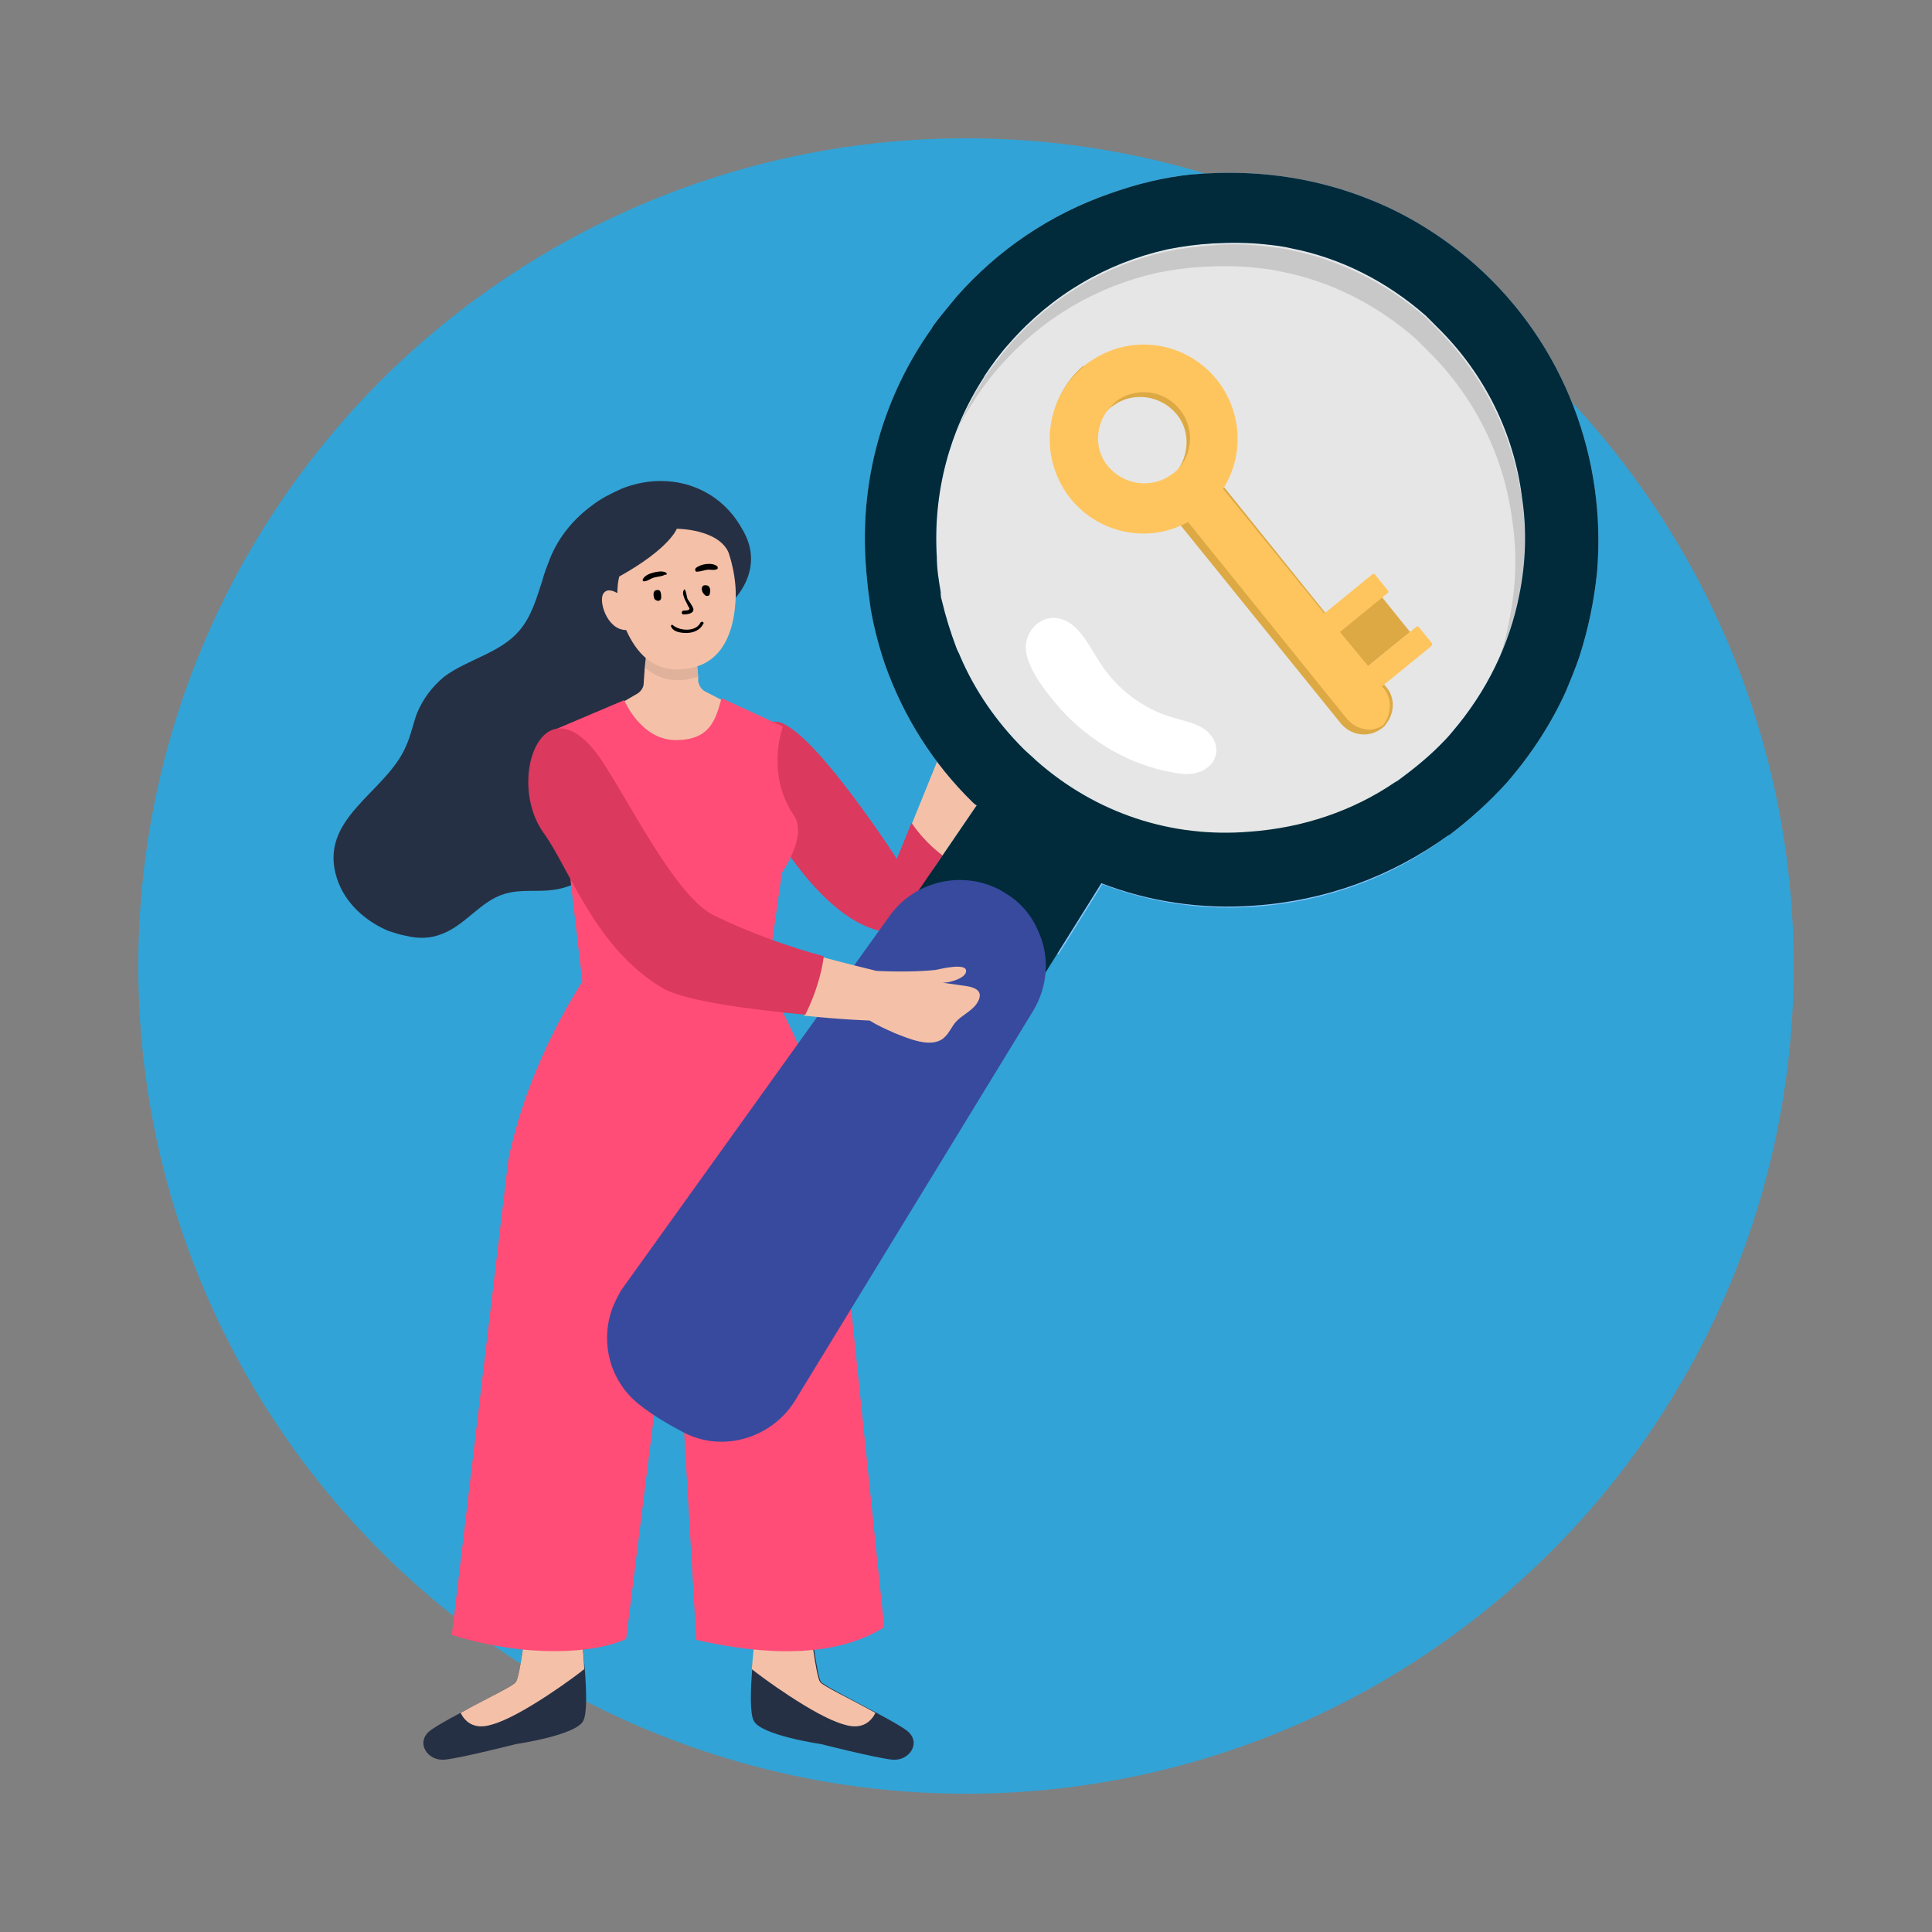 <?xml version="1.0" encoding="utf-8"?>
<!-- Generator: Adobe Illustrator 28.2.0, SVG Export Plug-In . SVG Version: 6.00 Build 0)  -->
<svg version="1.1" xmlns="http://www.w3.org/2000/svg" xmlns:xlink="http://www.w3.org/1999/xlink" x="0px" y="0px"
	 viewBox="0 0 198.4 198.4" style="enable-background:new 0 0 198.4 198.4;" xml:space="preserve">
<rect x="0" y="0" width="198.4" height="198.4" fill="#808080" stroke="none"/>
<style type="text/css">
	.st0{fill:#F9931F;}
	.st1{fill:#8164E4;}
	.st2{fill:#F66B50;}
	.st3{fill:#E92550;}
	.st4{fill:#00B163;}
	.st5{fill:#32A3D6;}
	.st6{fill:#22B1A5;}
	.st7{fill:#395E70;}
	.st8{fill:#1E4759;}
	.st9{fill:#FFFFFF;}
	.st10{fill:#E6E6E6;}
	.st11{fill:url(#SVGID_1_);}
	.st12{fill:url(#SVGID_00000090993795074261643170000003605435784476024711_);}
	.st13{fill:url(#SVGID_00000038394859393112639460000012350649405700952967_);}
	.st14{fill:#0F79E4;}
	.st15{fill-rule:evenodd;clip-rule:evenodd;fill:#263044;}
	.st16{fill-rule:evenodd;clip-rule:evenodd;fill:#F9931F;}
	.st17{fill-rule:evenodd;clip-rule:evenodd;fill:#D87900;}
	.st18{fill:#555555;}
	.st19{fill:#323232;}
	.st20{fill:#B63524;}
	.st21{fill:#D55039;}
	.st22{fill:#233D8F;}
	.st23{fill:#5362BA;}
	.st24{fill:#C5E6FF;}
	.st25{fill:#263044;}
	.st26{fill:#DCDCDC;}
	.st27{fill:#C8C8C8;}
	.st28{fill:#8C8C8C;}
	.st29{fill:#39CE7E;}
	.st30{fill:#101C3A;}
	.st31{fill:#425FEC;}
	.st32{fill:#F4C1A8;}
	.st33{fill:#E0B19B;}
	.st34{fill:#DDA944;}
	.st35{fill:#FEC55E;}
	.st36{fill:#D2C6E9;}
	.st37{fill:#5967BB;}
	.st38{fill:#FC897E;}
	.st39{fill-rule:evenodd;clip-rule:evenodd;fill:#F4C1A8;}
	.st40{fill:#007B71;}
	.st41{fill:#EEDFD0;}
	.st42{fill:#FFC440;}
	.st43{fill:#DB395E;}
	.st44{fill:#594E8A;}
	.st45{fill:#FF4D77;}
	.st46{fill:#8CC7FF;}
	.st47{fill:#012B3A;}
	.st48{fill:#384A9E;}
	.st49{fill:#AFAFAF;}
	.st50{fill:#46CCC0;}
	.st51{display:none;}
	.st52{display:inline;}
	.st53{display:inline;fill:#263044;}
	.st54{display:inline;fill:none;stroke:#263044;stroke-width:2.835;stroke-miterlimit:10;}
	.st55{display:inline;fill:#384A9E;}
	.st56{display:inline;fill:#395E70;}
	.st57{display:inline;fill:#5362BA;}
	.st58{display:inline;fill:none;stroke:#FFFFFF;stroke-miterlimit:10;}
	.st59{display:inline;fill:#303C51;}
	.st60{fill:#303C51;}
	.st61{fill:url(#SVGID_00000083056987678121640500000016418506637376333480_);}
	.st62{display:inline;fill:#E64C6C;}
	.st63{display:inline;fill:#7885C9;}
	.st64{display:inline;fill:#5967BB;}
	.st65{display:inline;fill:none;stroke:#000000;stroke-width:2.409;stroke-miterlimit:10;}
	.st66{display:inline;fill:#DBA159;}
	.st67{display:inline;fill:#FCBD73;}
	.st68{fill:#F95566;}
	.st69{fill:#E03F50;}
	.st70{fill:#FFAD98;}
	.st71{fill:#6C8DDB;}
	.st72{fill:#3A3673;}
	.st73{fill:#90AAE8;}
	.st74{fill:#302D5E;}
	.st75{fill:#3F3C6B;}
	.st76{fill:#464181;}
	.st77{fill:#525078;}
	.st78{fill:#FF7D71;}
	.st79{fill:#49437B;}
	.st80{fill:#2C3D4F;}
	.st81{fill:#FAAF70;}
	.st82{fill:#9C596C;}
	.st83{fill:#E6E7E8;}
	.st84{display:inline;fill:#59917B;}
	.st85{display:inline;fill:#72A68D;}
	.st86{display:inline;fill:#FAAF70;}
	.st87{display:inline;fill:#734250;}
	.st88{display:inline;fill:#9C596C;}
	.st89{display:inline;fill:#E08B43;}
	.st90{display:inline;fill:#1E4759;}
	.st91{display:inline;fill:none;stroke:#E6E6E6;stroke-width:0.709;stroke-miterlimit:10;}
	.st92{display:inline;fill:url(#SVGID_00000166667959932674135470000003535805725298513320_);}
	.st93{display:inline;fill:none;stroke:#0F79E4;stroke-width:1.134;stroke-miterlimit:10;}
	.st94{fill:none;stroke:#E6E6E6;stroke-width:0.709;stroke-miterlimit:10;}
	.st95{display:inline;fill:#57CFBC;}
	.st96{display:inline;fill:none;stroke:#57CFBC;stroke-width:11.339;stroke-miterlimit:10;}
	.st97{display:inline;fill:#0D2B5C;}
	.st98{display:inline;fill:#253F8C;}
	.st99{display:inline;fill:url(#SVGID_00000100362920897647162880000011119019568392538291_);}
	.st100{fill:#B2AF9B;}
	.st101{fill:#FFCBB1;}
	.st102{fill:#9C3B24;}
	.st103{fill:#3D5E3D;}
	.st104{fill:#2E1C42;}
	.st105{fill:#2B2B2B;}
	.st106{fill:#DBD6CE;}
	.st107{fill:#D87900;}
	.st108{fill:#646464;}
	.st109{display:inline;fill:#F7A509;}
	.st110{display:inline;fill:#F98A05;}
	.st111{fill:#16162B;}
	.st112{fill:#000502;}
	.st113{display:inline;fill:url(#SVGID_00000079487019214819645390000003073682943563352740_);}
	.st114{display:inline;fill:#000502;}
	.st115{fill:url(#SVGID_00000123407572384503829050000006987754622073313449_);}
	.st116{fill:url(#SVGID_00000013160575766380290950000018071073130429378968_);}
	.st117{display:inline;fill:#EF490F;}
	.st118{display:inline;fill:#101C2F;}
	.st119{display:inline;fill:url(#SVGID_00000137819149213972186080000015750233572996264885_);}
</style>
<g id="Pallot">
	<g>
		<circle class="st5" cx="99.2" cy="99.2" r="85"/>
	</g>
</g>
<g id="Luvut">
	<g>
		<path class="st25" d="M54,167.1c0,0-0.6,5-1,5.6c-0.3,0.5-7.2,3.8-8.8,5c-1.6,1.2-0.3,3.2,1.5,3c1.8-0.2,7.3-1.6,7.3-1.6
			s6.2-0.9,6.9-2.4c0.8-1.5-0.3-9.6-0.3-9.6H54z"/>
		<path class="st32" d="M59.6,167.1H54c0,0-0.6,5-1,5.6c-0.2,0.4-3.2,1.8-5.7,3.2c0.4,0.8,1.3,1.8,3.2,1.2c3-0.8,8.8-5.1,9.5-5.7
			C59.9,169.2,59.6,167.1,59.6,167.1z"/>
		<path class="st25" d="M83.3,167.1c0,0,0.6,5,1,5.6c0.3,0.5,7.2,3.8,8.8,5c1.6,1.2,0.3,3.2-1.5,3c-1.8-0.2-7.3-1.6-7.3-1.6
			s-6.2-0.9-6.9-2.4c-0.8-1.5,0.3-9.6,0.3-9.6H83.3z"/>
		<path class="st32" d="M77.6,167.1h5.6c0,0,0.6,5,1,5.6c0.2,0.4,3.2,1.8,5.7,3.2c-0.4,0.8-1.3,1.8-3.2,1.2c-3-0.8-8.8-5.1-9.5-5.7
			C77.4,169.2,77.6,167.1,77.6,167.1z"/>
		<path class="st25" d="M75.1,61.9c-1.3,1.4-3.4,2.4-4.3,4.1c-0.2,0.5-0.4,1-0.4,1.6c0,0.4,0.1,0.8,0.2,1.2c0.2,0.7,0.5,1.5,0.6,2.2
			c0.3,1.6-0.2,3.3-1.3,4.6c-0.4,0.5-0.9,0.9-1.5,1.3c-1.4,0.9-2.6,1.2-3.4,2.7c-0.9,1.7-0.9,3.4-1.3,5.3c-0.6,3.4-3.6,6.1-7,6.5
			c-1.6,0.2-3.3-0.1-4.9,0.4c-2.4,0.7-4,3.2-6.4,4.1c-1.2,0.5-2.5,0.5-3.7,0.2c-0.6-0.1-1.2-0.3-1.8-0.5c-2.4-1-4.5-2.9-5.3-5.4
			c-2-6.2,5.1-8.8,7.1-13.6c0.5-1.1,0.7-2.2,1.1-3.3c0.6-1.5,1.6-2.8,2.8-3.8c2.4-1.8,5.7-2.4,7.7-4.7c1.3-1.5,1.8-3.4,2.4-5.2
			c0.2-0.8,0.5-1.5,0.8-2.3c0.9-2.2,2.4-4,4.3-5.4c0.9-0.7,1.9-1.2,3-1.7c4.7-1.9,9.9-0.4,12.4,4.1C77.9,57.1,77.1,59.8,75.1,61.9z"
			/>
		<path class="st32" d="M96.6,77.3l-3,7.4c0,0,1.4,3.2,5.5,4.6c1.6-3.8,2.5-8.6,3-12H96.6z"/>
		<path class="st43" d="M99.1,89.3c-1.3,3.2-3.2,5.7-5.6,6.3c-0.9,0.2-1.7,0.2-2.6,0.1c-6.6-1-12.1-11.5-12.1-11.5
			s-2.4-11.7,1.6-9.9c1.1,0.5,2.5,1.8,4,3.5c0,0,0,0,0,0c3.7,4.2,7.7,10.4,7.7,10.4l1.5-3.7C94.7,86.1,96.4,87.9,99.1,89.3z"/>
		<path class="st32" d="M62.4,73c0,0,3.1,6.4,6.6,5.7c3.5-0.7,6.3-6.2,6.3-6.2l-2.9-1.5c-0.4-0.2-0.6-0.6-0.7-1l0-0.4l-0.3-3.4
			l-5,0.6l-0.2,1.9l-0.1,1.5c0,0.4-0.3,0.8-0.6,1L62.4,73z"/>
		<path class="st33" d="M66.3,68.6c1,0.9,2.3,1.4,4.1,1.2c0.5-0.1,0.9-0.2,1.3-0.3l-0.3-3.4l-5,0.6L66.3,68.6z"/>
		<path class="st32" d="M74.8,56.7c-1.1-2.4-5.3-2.4-5.3-2.4s-0.7,2-5.9,4.9c0,0-0.2,0.6-0.2,1.7c-0.4-0.2-1-0.5-1.4,0
			c-0.6,0.7,0.3,3.8,2.3,3.8c1,2.2,2.7,4.4,6,4c4-0.4,5-4,5.2-6.6C75.8,59.4,74.8,56.7,74.8,56.7z"/>
		<path class="st44" d="M69.2,62.7C69.2,62.7,69.2,62.7,69.2,62.7C69.2,62.7,69.2,62.7,69.2,62.7z"/>
		<path class="st45" d="M86,120.8c-1.4-8.2-4.3-14.4-6-17.6c-0.8-1.5-1.3-2.3-1.3-2.3h0l1.6-11.3c0,0,2.7-3.8,1.2-5.9
			c-2.9-4.3-1.1-9.1-1.1-9.1l-6.3-2.9c-0.6,2.1-1.1,4.3-4.7,4.3c-3.6,0-5.3-4.1-5.3-4.1L56.8,75l3,25.8c0,0,0,0,0,0h0
			c-4,6.3-6,12.1-6.9,15.4c-0.5,1.8-0.7,2.9-0.7,2.9l-5.8,48.8c7.8,2.4,14.7,1.9,17.9,0.4l4.9-39.3c0,0,0,0,0,0l2.3,39.4
			c7,1.6,14.2,1.9,19.3-1.3L86,120.8z"/>
		<path d="M72.2,64.1c-0.3,0.6-1,0.9-1.7,0.9c-0.6,0-1.4-0.1-1.6-0.7c0-0.1,0.1-0.2,0.2-0.1c0.7,0.6,2.3,0.7,2.8-0.2
			C72,63.7,72.4,63.9,72.2,64.1z M67.5,60.6c0,0-0.1,0-0.1,0c-0.4,0.1-0.3,0.6-0.2,0.9c0.1,0.1,0.2,0.2,0.4,0.2
			c0.2,0,0.3-0.2,0.3-0.3C67.9,61.1,67.9,60.5,67.5,60.6z M72.2,60.9c0.1,0.1,0.2,0.3,0.4,0.3c0.2,0,0.3-0.1,0.3-0.3
			c0.1-0.3,0-0.8-0.4-0.8c0,0-0.1,0-0.1,0C72,60.1,72,60.6,72.2,60.9z M70.6,61.5c-0.1-0.3-0.1-0.7-0.3-1c0,0,0,0,0,0
			c-0.3,0.3-0.1,0.7,0,1c0.1,0.2,0.2,0.4,0.3,0.6c0,0.1,0.2,0.3,0.2,0.4c0,0.2-0.4,0.2-0.6,0.2c-0.2,0-0.3,0.4,0,0.4
			c0.4,0,1.1-0.1,1-0.6C71.1,62.2,70.8,61.8,70.6,61.5z M68.4,58.8c-0.4-0.2-0.9-0.1-1.3,0c-0.4,0.1-0.9,0.3-1.1,0.7
			c0,0.1,0,0.2,0.1,0.2c0.4,0,0.7-0.3,1.1-0.4c0.4-0.1,0.8-0.1,1.1-0.3C68.5,59.1,68.5,58.9,68.4,58.8z M73.7,58.2
			c-0.5-0.5-1.7-0.3-2.2,0.1c-0.2,0.1-0.1,0.5,0.1,0.4c0.4,0,0.8-0.2,1.2-0.2c0.3,0,0.6,0.1,0.9-0.1C73.7,58.4,73.7,58.3,73.7,58.2z
			"/>
		<circle class="st10" cx="127.1" cy="55.2" r="33.2"/>
		<path class="st27" d="M153.5,68.8c1.2-2.4,2-4.8,2.5-7.4c0.7-3.3,0.8-6.7,0.3-10.1c-0.9-6.4-3.8-12.6-8.7-17.5
			c-0.4-0.4-0.8-0.8-1.2-1.2c-4-3.5-8.8-5.9-13.8-6.9c-0.9-0.2-1.7-0.3-2.6-0.4c-1.8-0.2-3.6-0.3-5.5-0.1c-1.6,0.1-3.1,0.3-4.6,0.6
			c-6.3,1.4-11.9,4.7-16.2,9.6c-0.9,1.1-1.8,2.2-2.6,3.4c0,0.1-0.1,0.1-0.1,0.2c-1.1,1.7-2,3.5-2.8,5.4c0.5-1.1,1.1-2.2,1.8-3.2
			c0-0.1,0.1-0.1,0.1-0.2c0.8-1.2,1.6-2.3,2.6-3.4c4.3-4.9,9.9-8.2,16.2-9.6c1.5-0.3,3-0.5,4.6-0.6c1.8-0.1,3.7-0.1,5.5,0.1
			c0.9,0.1,1.8,0.2,2.6,0.4c5.1,1,9.8,3.4,13.8,6.9c0.4,0.4,0.8,0.8,1.2,1.2c4.9,4.8,7.9,11,8.7,17.5c0.5,3.3,0.4,6.7-0.3,10.1
			C154.7,65.4,154.2,67.1,153.5,68.8z"/>
		<path class="st46" d="M148.7,85.8c0.1,0,0.1-0.1,0.2-0.1c2.1-1.6,4.1-3.4,5.9-5.4c2.5-2.9,4.5-6,6-9.3c0.5-1.2,1-2.4,1.4-3.6
			c0.9-2.8,1.5-5.7,1.8-8.6c1-11.6-3.3-23.5-12.6-31.7c-3.2-2.8-6.9-5.1-10.7-6.6c-5.2-2.1-10.8-3-16.6-2.7c-0.6,0-1.1,0.1-1.6,0.1
			c-3,0.3-5.8,1-8.6,2c-6,2.1-11.4,5.7-15.7,10.6c-0.8,1-1.6,1.9-2.4,3c0,0.1-0.1,0.1-0.1,0.2c-5,7-7.4,15.5-6.8,24.2
			c0.1,1.3,0.2,2.5,0.4,3.8c0,0.3,0.1,0.5,0.1,0.8c0.3,1.7,0.7,3.3,1.2,4.9c0.1,0.3,0.2,0.6,0.3,0.9c1.9,5.3,4.9,10.1,9,14.1
			c0.1,0.1,0.2,0.2,0.4,0.3l-4.5,6.6c1.5,1.4,3,2.6,4.7,3.8c2.6,1.9,5.3,3.5,8.2,4.9l4.5-7.2c4.9,1.9,10.3,2.7,15.7,2.3
			C136.1,92.6,143,90.1,148.7,85.8z M128.3,85.6c-8.1,0.5-15.8-2.1-21.9-7.5c-0.4-0.4-0.9-0.8-1.3-1.2c-2.8-2.8-5-6-6.5-9.5
			c-0.1-0.3-0.3-0.6-0.4-0.9c-0.6-1.6-1.1-3.2-1.5-4.9c-0.1-0.3-0.1-0.5-0.1-0.8c-0.2-1.2-0.4-2.4-0.4-3.6c-0.4-6.6,1.3-13,4.8-18.4
			c0-0.1,0.1-0.1,0.1-0.2c0.8-1.2,1.6-2.3,2.6-3.4c4.3-4.9,9.9-8.2,16.2-9.6c1.5-0.3,3-0.5,4.6-0.6c1.8-0.1,3.7-0.1,5.5,0.1
			c0.9,0.1,1.8,0.2,2.6,0.4c5.1,1,9.8,3.4,13.8,6.9c0.4,0.4,0.8,0.8,1.2,1.2c4.9,4.8,7.9,11,8.7,17.5c0.5,3.3,0.4,6.7-0.3,10.1
			c-1,5-3.3,9.8-6.9,14c-0.4,0.5-0.9,1-1.3,1.4c-1.3,1.3-2.8,2.5-4.3,3.6c-0.1,0-0.1,0.1-0.2,0.1C138.9,83.5,133.8,85.3,128.3,85.6z
			"/>
		<path class="st47" d="M108.6,97.9l4.5-7.2c4.9,1.9,10.3,2.7,15.7,2.3c7.3-0.5,14.1-3,19.9-7.2c0.1,0,0.1-0.1,0.2-0.1
			c2.1-1.6,4.1-3.4,5.9-5.4c2.5-2.9,4.5-6,6-9.3c0.5-1.2,1-2.4,1.4-3.6c0.9-2.8,1.5-5.7,1.8-8.6c1-11.6-3.3-23.5-12.6-31.7
			c-3.2-2.8-6.9-5.1-10.7-6.6c-5.2-2.1-10.8-3-16.6-2.7c-0.6,0-1.1,0.1-1.6,0.1c-3,0.3-5.8,1-8.6,2c-6,2.1-11.4,5.7-15.7,10.6
			c-0.8,1-1.6,1.9-2.4,3c0,0.1-0.1,0.1-0.1,0.2c-5,7-7.4,15.5-6.8,24.2c0.1,1.3,0.2,2.5,0.4,3.8c0,0.3,0.1,0.5,0.1,0.8
			c0.3,1.7,0.7,3.3,1.2,4.9c0.1,0.3,0.2,0.6,0.3,0.9c1.9,5.3,4.9,10.1,9,14.1c0.1,0.1,0.2,0.2,0.4,0.3l-4.5,6.6l-24.6,35.9
			l11.3,14.5L108.6,97.9z M106.4,78.1c-0.4-0.4-0.9-0.8-1.3-1.2c-2.8-2.8-5-6-6.5-9.5c-0.1-0.3-0.3-0.6-0.4-0.9
			c-0.6-1.6-1.1-3.2-1.5-4.9c-0.1-0.3-0.1-0.5-0.1-0.8c-0.2-1.2-0.4-2.4-0.4-3.6c-0.4-6.6,1.3-13,4.8-18.4c0-0.1,0.1-0.1,0.1-0.2
			c0.8-1.2,1.6-2.3,2.6-3.4c4.3-4.9,9.9-8.2,16.2-9.6c1.5-0.3,3-0.5,4.6-0.6c1.8-0.1,3.7-0.1,5.5,0.1c0.9,0.1,1.8,0.2,2.6,0.4
			c5.1,1,9.8,3.4,13.8,6.9c0.4,0.4,0.8,0.8,1.2,1.2c4.9,4.8,7.9,11,8.7,17.5c0.5,3.3,0.4,6.7-0.3,10.1c-1,5-3.3,9.8-6.9,14
			c-0.4,0.5-0.9,1-1.3,1.4c-1.3,1.3-2.8,2.5-4.3,3.6c-0.1,0-0.1,0.1-0.2,0.1c-4.4,3-9.5,4.7-14.9,5.1
			C120.3,86.1,112.5,83.5,106.4,78.1z"/>
		<g>
			<path class="st9" d="M123.1,79.3c-0.9,0.3-1.9,0.2-2.8,0c-4.4-0.8-8.4-3.2-11.4-6.5c-1.3-1.5-3.1-3.7-3.5-5.7
				c-0.4-1.9,1.2-4,3.3-3.6c2,0.4,3,2.6,4.1,4.3c1.7,2.8,4.5,5,7.7,5.9c1,0.3,2,0.5,2.9,1c0.9,0.5,1.6,1.5,1.5,2.5
				C124.8,78.3,124,79,123.1,79.3z"/>
		</g>
		<path class="st48" d="M70.2,147.1c-1.5-0.8-3.1-1.7-4.6-2.9c-3-2.4-4-6.4-2.7-9.9c0.3-0.7,0.6-1.4,1.1-2.1L91.4,94
			c2.6-3.6,7.6-4.7,11.5-2.5c0.1,0.1,0.2,0.1,0.3,0.2c1.7,1,2.8,2.4,3.5,4.1c1.1,2.5,0.9,5.5-0.6,8l-24.5,40.1
			C79.2,147.7,74.2,149.2,70.2,147.1z"/>
		<path class="st32" d="M98.8,101.2c-0.7-0.1-1.4-0.2-2.1-0.3c0.6,0.1,2.4-0.4,2.5-1.1c0.2-1-2.6-0.3-3.1-0.2
			c-2.7,0.3-6.1,0.1-6.1,0.1h0c-0.8-0.2-2.9-0.7-5.5-1.4c-1.8,1.5-2.5,4.9-1.9,6c3.7,0.4,6.7,0.5,6.7,0.5c0.8,0.5,1.7,0.9,2.6,1.3
			c1.3,0.5,3.7,1.6,5,0.5c0.5-0.4,0.8-1.1,1.2-1.6c0.7-0.8,1.8-1.2,2.3-2.1C101.2,101.5,99.6,101.3,98.8,101.2z"/>
		<path class="st43" d="M84.6,98.2c-0.2,1.6-0.8,3.8-1.9,6c-5.4-0.5-12.4-1.4-14.6-2.7c-7-4.1-9.6-12.3-12.3-16
			c-3.7-5.2-0.3-15,5.1-8.6c2.7,3.2,8,14.9,12.4,17.1C77,95.8,81.2,97.3,84.6,98.2z"/>
		<path class="st34" d="M140.5,68.4l4.3-3.5l-2.9-3.6l-4.3,3.5l-12-14.9c1.7-3.2,1.5-7.2-0.8-10.3c-3.2-4.3-9.2-5.2-13.5-2
			c0,0,0,0-0.1,0c-3.8,3.3-4.4,9-1.4,13.1c2.7,3.6,7.4,4.8,11.4,3.2l16.5,20.4c0.5,0.6,1.2,1,2,1.1s1.5-0.1,2.2-0.6
			c0.1-0.1,0.3-0.2,0.4-0.4c0.9-1.1,1-2.7,0.1-3.8L140.5,68.4z M120,49.1c-2,1.6-5,1.3-6.6-0.7c-1.6-2-1.3-5,0.7-6.6
			c0.1-0.1,0.2-0.1,0.3-0.2c2-1.4,4.8-1,6.4,0.9c1.6,1.9,1.3,4.7-0.4,6.4C120.1,48.9,120.1,49,120,49.1z"/>
		<path class="st35" d="M147,66l-1.3-1.6c-0.1-0.1-0.2-0.1-0.3,0l-4.9,4l-2.9-3.5l4.9-4c0.1-0.1,0.1-0.2,0-0.3l-1.3-1.6
			c-0.1-0.1-0.2-0.1-0.3,0l-4.9,4l-10.4-12.8c2.1-3.3,2-7.6-0.4-10.9c-3.2-4.3-9.2-5.2-13.5-2c-0.2,0.1-0.4,0.3-0.6,0.5
			c-3.8,3.3-4.4,9-1.4,13.1c2.9,3.9,8.2,5,12.3,2.7l16.3,20.2c0.5,0.6,1.2,1,2,1.1c0.6,0.1,1.2-0.1,1.7-0.4c0.9-1.1,1-2.7,0.1-3.8
			l-0.2-0.2l4.9-4C147.1,66.3,147.1,66.1,147,66z M120.5,48.6c-0.1,0.1-0.2,0.1-0.3,0.2c-2,1.4-4.8,1-6.4-0.9
			c-1.6-1.9-1.3-4.7,0.5-6.4c0.1-0.1,0.2-0.1,0.2-0.2c2-1.6,5-1.3,6.6,0.7C122.8,44,122.5,47,120.5,48.6z"/>
	</g>
</g>
<g id="Yms" class="st51">
</g>
</svg>
